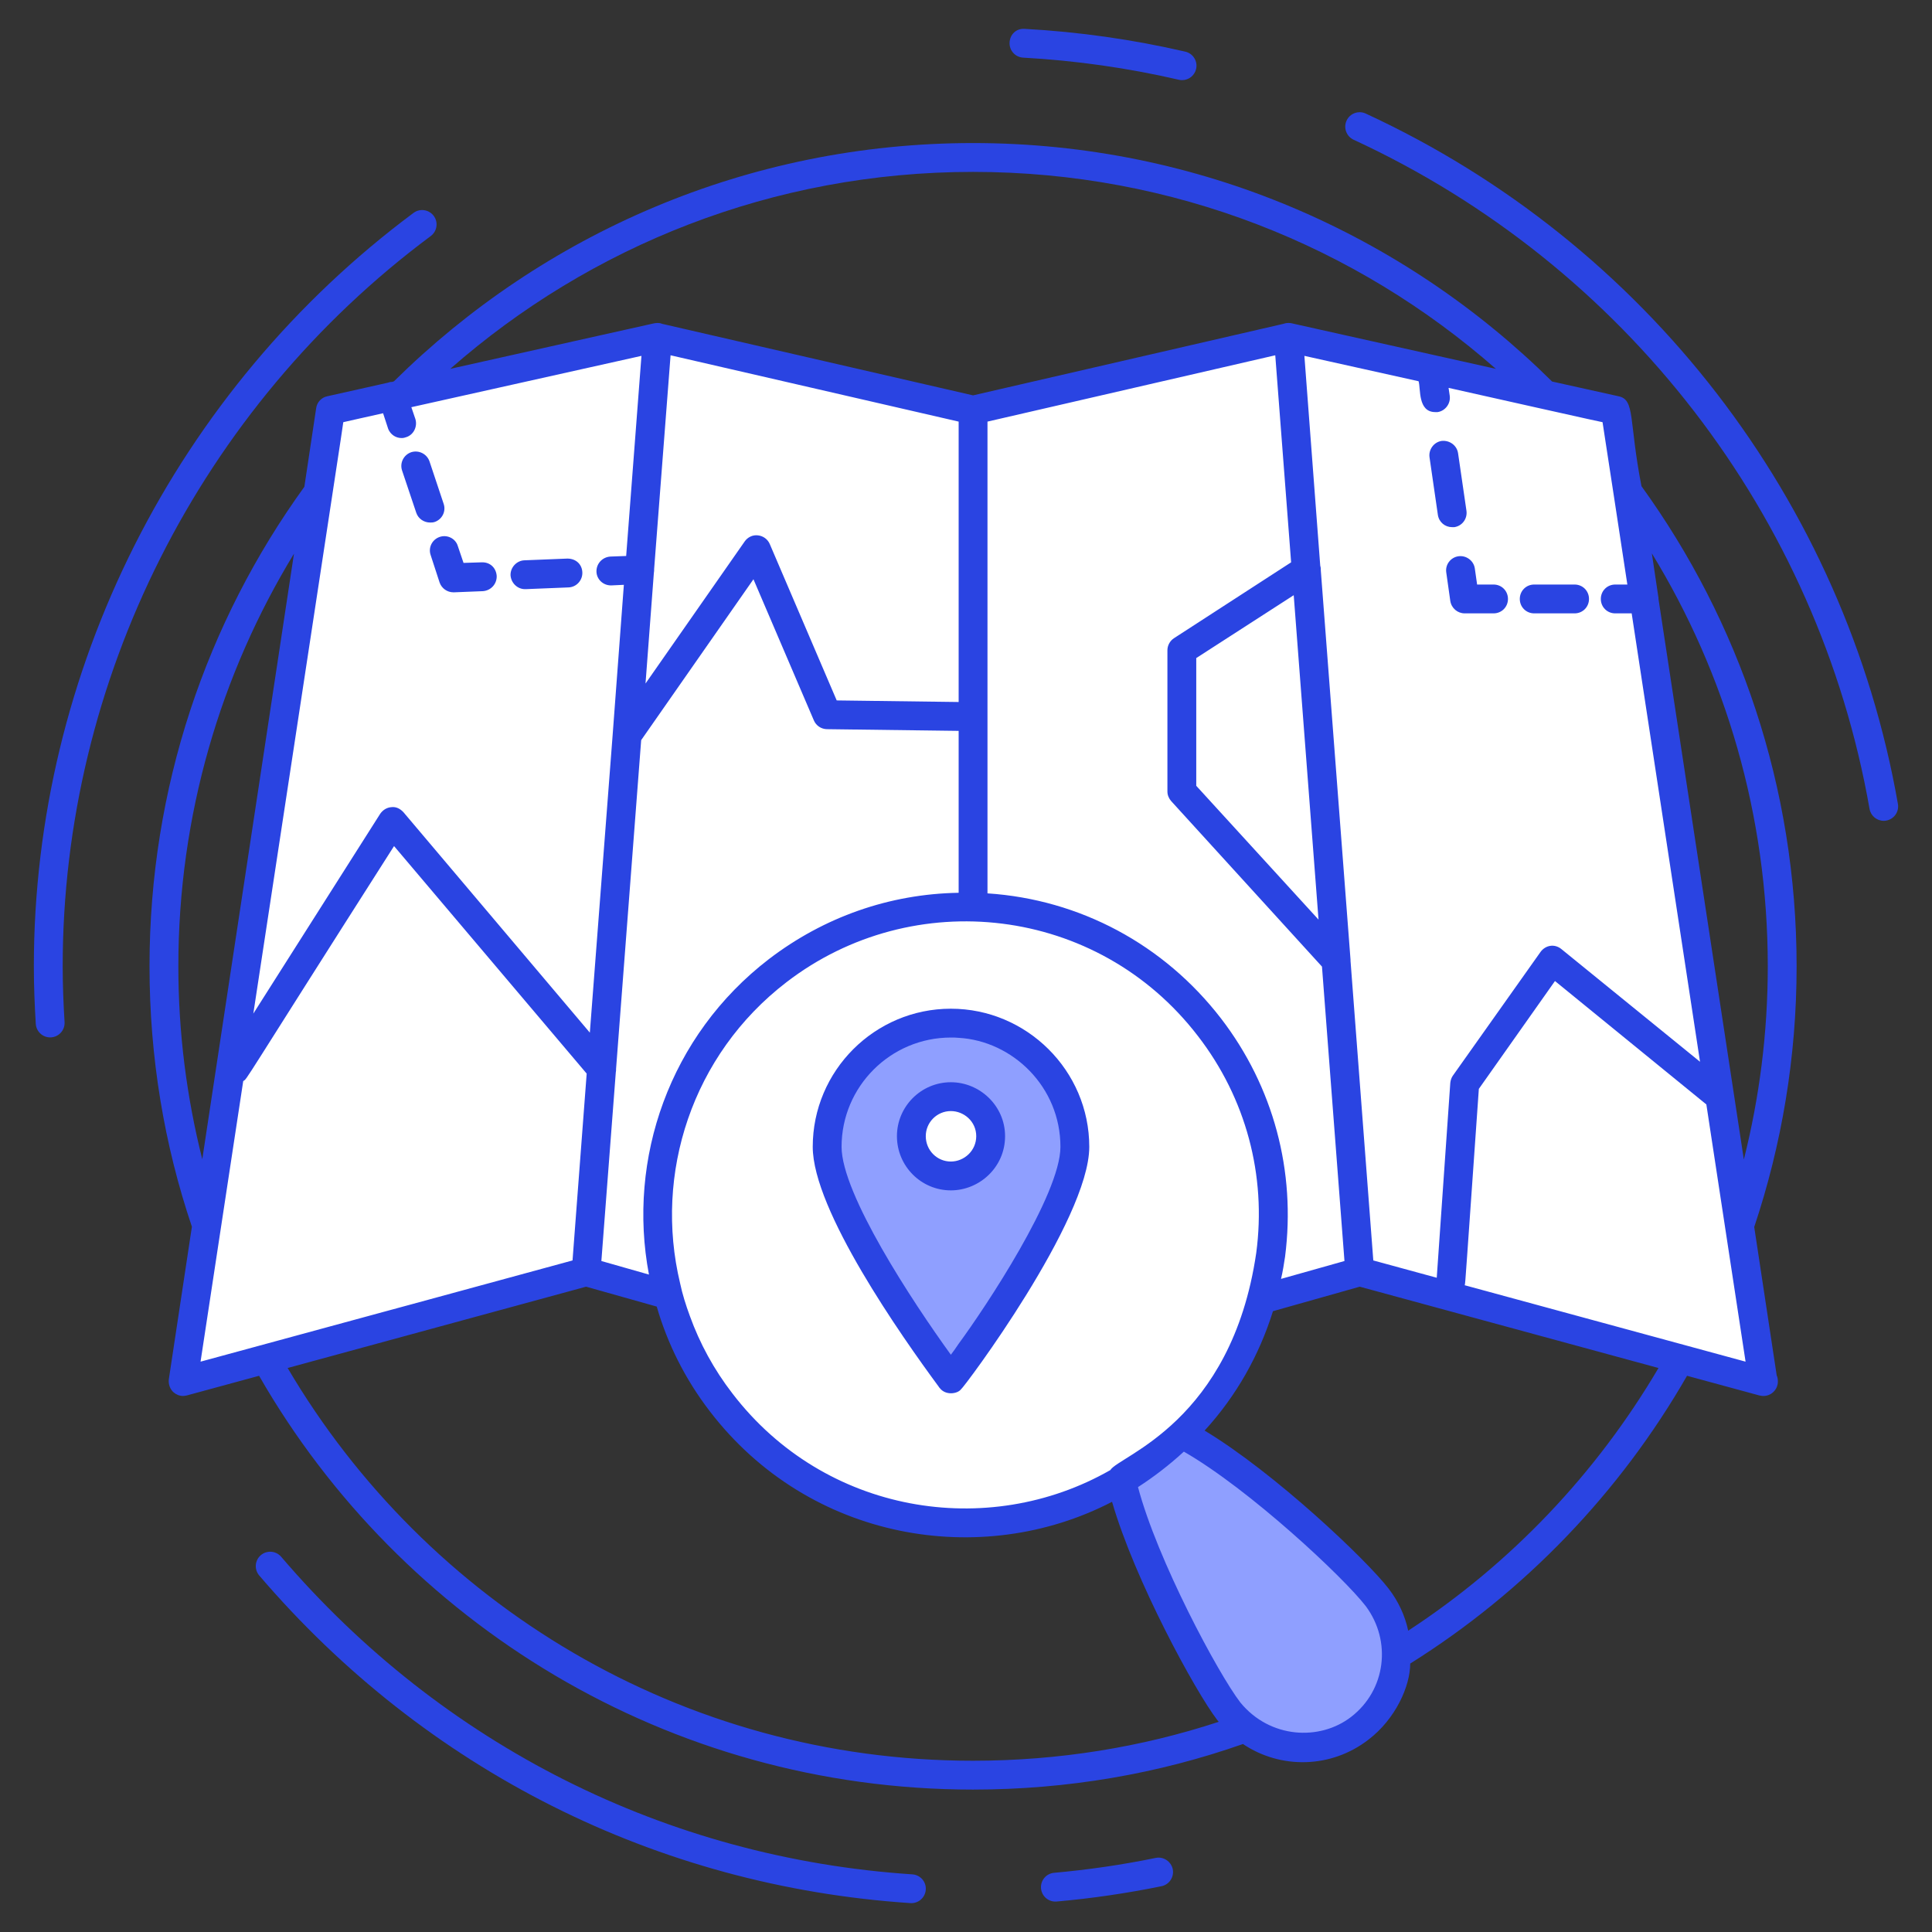 <svg xmlns="http://www.w3.org/2000/svg" enable-background="new 0 0 67 67" viewBox="0 0 67 67" width="48" height="48">
  <rect x="0" y="0" width="67" height="67" fill="#333333" stroke="none"/>
  <polygon fill="#ffffff" points="22.795 11.701 20.327 44.099 6.349 47.906 11.462 14.224" class="colorFFF svgShape"></polygon>
  <polygon fill="#ffffff" points="33.744 14.224 33.744 47.906 20.327 44.099 22.795 11.701" class="colorFFF svgShape"></polygon>
  <polygon fill="#ffffff" points="47.151 44.099 33.744 47.906 33.744 14.224 44.683 11.701" class="colorFFF svgShape"></polygon>
  <polygon fill="#ffffff" points="61.14 47.906 47.151 44.099 44.683 11.701 56.016 14.224" class="colorFFF svgShape"></polygon>
  <circle cx="33.475" cy="42.13" r="10.679" fill="#ffffff" class="colorFFF svgShape"></circle>
  <path fill="#8f9fff" d="M47.757 55.396c1.092 1.421.819 3.446-.602 4.537-1.421 1.091-3.448.834-4.539-.587-.812-1.057-3.166-5.434-3.728-8.055.369-.203.735-.444 1.082-.71.347-.266.674-.558.965-.862C43.322 50.937 46.945 54.339 47.757 55.396zM37.275 39.775c0 2.367-4.296 8.05-4.296 8.05s-4.296-5.683-4.296-8.05c0-2.377 1.929-4.296 4.296-4.296C35.356 35.479 37.275 37.397 37.275 39.775z" class="color8F9FFF svgShape"></path>
  <circle cx="32.979" cy="39.405" r="1.377" fill="#ffffff" class="colorFFF svgShape"></circle>
  <polyline fill="#ffffff" points="8.157 37.077 13.609 28.493 20.862 37.077" class="colorFFF svgShape"></polyline>
  <polyline fill="#ffffff" points="21.744 25.497 26.234 19.064 28.683 24.787 33.744 24.852" class="colorFFF svgShape"></polyline>
  <polyline fill="#ffffff" points="50.318 44.449 50.797 37.588 53.828 33.299 59.637 38.028" class="colorFFF svgShape"></polyline>
  <path fill="#2a44e2" d="M14.938 8.186c.221-.165.268-.479.103-.7-.167-.222-.48-.267-.7-.103C6.096 13.515 1.174 23.282 1.174 33.511c0 .671.026 1.335.067 1.995.017.266.236.47.499.47.01 0 .021 0 .03-.001.276-.017.485-.254.469-.529-.039-.641-.065-1.285-.065-1.935C2.174 23.597 6.946 14.129 14.938 8.186zM40.078 64.431c-1.157.238-2.342.411-3.522.516-.275.024-.479.267-.454.542.023.26.241.456.497.456.016 0 .03-.001.045-.002 1.219-.107 2.441-.287 3.636-.531.271-.056.444-.32.39-.591C40.613 64.55 40.342 64.375 40.078 64.431zM31.64 65.001c-8.525-.564-16.299-4.476-21.89-11.014-.179-.209-.494-.234-.705-.055-.21.18-.234.495-.055.705 5.767 6.744 13.787 10.779 22.583 11.361.012.001.022.001.033.001.262 0 .481-.203.499-.467C32.125 65.258 31.916 65.02 31.64 65.001zM35.483 1.999c1.813.1 3.63.357 5.398.767.037.009.075.013.112.013.228 0 .434-.156.487-.388.062-.269-.105-.537-.375-.6-1.823-.422-3.697-.688-5.568-.79-.3-.021-.511.196-.526.472S35.208 1.984 35.483 1.999zM47.362 3.938c-.251-.116-.548-.007-.664.244-.115.251-.006.548.244.664 9.419 4.353 16.107 13.027 17.892 23.205.042.243.253.414.491.414.029 0 .058-.002.087-.008.272-.048.454-.307.406-.578C63.978 17.378 57.078 8.428 47.362 3.938z" class="color2A44E2 svgShape"></path>
  <path fill="#2a44e2" d="M56.925,16.861c-0.447-2.293-0.21-3.002-0.8-3.12l-2.3-0.51
				c-5.16-5.11-12.25-8.27-20.08-8.27s-14.92,3.16-20.08,8.26l-0.05,0.02
				c-0.05,0-0.11,0.01-0.16,0.03l-2.1,0.47c-0.2,0.04-0.36,0.2-0.39,0.41
				l-0.41,2.73c-3.39,4.69-5.37,10.43-5.37,16.63c0,3.15,0.51,6.19,1.47,9.03l-0.8,5.29
				c-0.02,0.17,0.04,0.34,0.16,0.45c0.09,0.08,0.21,0.13,0.33,0.13
				c0.05,0,0.09-0.01,0.14-0.02l2.5-0.68c4.92,8.57,14.18,14.35,24.76,14.35
				c3.28,0,6.43-0.55,9.36-1.58c1.31,0.88,3.06,0.847,4.35-0.15
				c0.944-0.72,1.45-1.859,1.45-2.64c3.96-2.48,7.27-5.92,9.6-9.98l2.5,0.68
				c0.05,0.01,0.09,0.02,0.13,0.02c0.01,0,0.02,0,0.02,0c0.28,0,0.5-0.23,0.5-0.5
				c0-0.08-0.01-0.15-0.04-0.21l-0.78-5.15c0.95-2.84,1.47-5.88,1.47-9.04
				C62.305,27.301,60.315,21.551,56.925,16.861z M55.065,14.531l0.51,0.11l0.09,0.59l0.31,2.02
				l0.46,3.02h-0.42c-0.28,0-0.5,0.22-0.5,0.5s0.22,0.5,0.5,0.5h0.57l2.37,15.55l-4.81-3.91
				c-0.11-0.09-0.25-0.13-0.38-0.11c-0.14,0.02-0.26,0.1-0.34,0.21l-3.04,4.29
				c-0.05,0.07-0.08,0.16-0.09,0.25l-0.47,6.76l-2.2-0.6l-0.79-10.39v-0.04
				l-1.03-13.49c0-0.06,0-0.11-0.02-0.17l-0.55-7.28l3.96,0.88
				c0.079,0.248-0.036,1.07,0.58,1.07h0.08c0.27-0.04,0.46-0.3,0.42-0.57l-0.04-0.27
				l3.08,0.69L55.065,14.531z M38.505,50.981c-4.251,2.433-9.904,1.518-13.1-2.65
				c-0.65-0.84-1.14-1.75-1.48-2.69c-0.14-0.38-0.26-0.76-0.34-1.14
				c-0.91-3.79,0.41-7.92,3.69-10.44c4.387-3.373,10.79-2.665,14.27,1.87
				c1.66,2.15,2.38,4.83,2.02,7.52C42.705,49.326,38.803,50.483,38.505,50.981z M23.255,12.321
				l9.99,2.3v9.724l-4.229-0.055l-2.321-5.423c-0.071-0.167-0.229-0.282-0.409-0.301
				c-0.181-0.023-0.357,0.062-0.461,0.211l-3.439,4.927l0.289-3.834c0.01-0.05,0.01-0.09,0.01-0.13
				v-0.01L23.255,12.321z M21.355,37.191c0.01-0.04,0.01-0.09,0.01-0.13l0.87-11.39v-0.003
				l3.894-5.58l2.095,4.895c0.078,0.183,0.256,0.301,0.453,0.304l4.568,0.059v5.615
				c-2.4,0.04-4.67,0.84-6.58,2.3c-3.45,2.65-4.92,6.93-4.16,10.94l-1.65-0.47
				L21.355,37.191z M42.345,35.321c-1.98-2.57-4.9-4.13-8.1-4.34v-6.12v-0.002
				c0,0,0-0,0-0l-0-0.001V14.621l9.98-2.3l0.55,7.18l-4.06,2.63
				c-0.14,0.09-0.23,0.25-0.23,0.42v4.9c0,0.12,0.05,0.24,0.13,0.33l5.23,5.74l0.78,10.21
				l-2.2,0.62c0.06-0.25,0.1-0.51,0.14-0.77C44.945,40.621,44.165,37.691,42.345,35.321z
				 M41.485,27.251v-4.43l3.38-2.18l0.86,11.25L41.485,27.251z M33.745,5.961
				c6.94,0,13.28,2.57,18.13,6.83c-0.1-0.022-7.513-1.675-7.04-1.57l-0.04-0.01
				c-0.04-0.01-0.08-0.01-0.11-0.01c-0.04,0-0.08,0-0.11,0.01l-0.07,0.02l-10.76,2.48
				l-10.78-2.48l-0.06-0.02c-0.04-0.01-0.07-0.01-0.11-0.01c-0.05,0-0.1,0.01-0.15,0.02
				l-7.03,1.57C20.465,8.531,26.805,5.961,33.745,5.961z M11.905,14.641l0.53-0.12l0.85-0.19
				l0.17,0.52c0,0.01,0.01,0.02,0.01,0.03c0.08,0.19,0.26,0.31,0.46,0.31
				c0.06,0,0.11-0.01,0.16-0.03c0.26-0.08,0.4-0.37,0.32-0.63l-0.14-0.41l7.98-1.78
				l-0.53,6.94l-0.55,0.02c-0.28,0.02-0.49,0.25-0.48,0.53c0.01,0.26,0.23,0.47,0.5,0.47
				c0,0,0.01,0,0.02,0l0.43-0.02l-0.39,5.22l-0.79,10.31l-6.46-7.64
				c-0.11-0.12-0.25-0.2-0.42-0.18c-0.16,0.01-0.3,0.1-0.39,0.23l-4.4,6.93
				c0.31-2.035-1.122,7.371,3.03-19.9L11.905,14.641z M6.185,33.511
				c0-5.24,1.47-10.14,4.01-14.31l-3.18,21C6.475,38.061,6.185,35.821,6.185,33.511z
				 M6.955,47.221c0.018-0.118,1.498-9.85,1.48-9.73c0.164-0.109-0.187,0.347,5.23-8.15
				l6.68,7.89v0.01l-0.49,6.47C2.004,48.573,24.661,42.403,6.955,47.221z M33.745,61.061
				c-10.12,0-18.97-5.47-23.77-13.62l10.35-2.82l2.45,0.69c0.37,1.28,0.98,2.51,1.84,3.63
				c3.445,4.496,9.426,5.489,13.95,3.14c0.79,2.73,2.89,6.58,3.65,7.57
				c0.02,0.02,0.03,0.04,0.05,0.06C39.585,60.591,36.715,61.061,33.745,61.061z M46.855,59.541
				c-1.087,0.839-2.815,0.752-3.84-0.5c-0.77-1-2.88-4.94-3.55-7.47
				c0.541-0.348,1.088-0.768,1.59-1.23c2.28,1.31,5.54,4.36,6.31,5.36
				C48.268,56.915,48.062,58.611,46.855,59.541z M48.835,56.551c-0.11-0.52-0.34-1.02-0.68-1.46
				c-0.76-0.99-3.94-4.01-6.38-5.48c1.09-1.19,1.89-2.6,2.37-4.14l3.01-0.85l10.36,2.82
				C55.355,51.111,52.385,54.231,48.835,56.551z M60.535,47.221c-13.348-3.632-8.744-2.379-9.74-2.65
				c0.027-0.082,0.029-0.304,0.49-6.81l2.64-3.74l5.25,4.28
				C59.19,38.404,60.625,47.812,60.535,47.221z M60.475,40.211c-4.057-26.646-2.657-17.449-2.96-19.44
				c0-0.03,0-0.07-0.01-0.1l-0.22-1.48c2.55,4.17,4.02,9.08,4.02,14.32
				C61.305,35.821,61.015,38.061,60.475,40.211z" class="color2A44E2 svgShape"></path>
  <path fill="#2a44e2" d="M14.435 17.781c.07.21.27.34.48.34.05 0 .1 0 .16-.02.26-.09.4-.37.31-.63l-.49-1.47c-.09-.26-.37-.4-.63-.32-.27.09-.41.38-.32.64L14.435 17.781zM14.935 19.251l.31.95c.07.2.26.34.48.34.01 0 .01 0 .02 0l1-.04c.28-.02.49-.25.48-.53-.02-.27-.22-.48-.52-.47l-.63.02-.2-.59c-.08-.26-.37-.4-.63-.31S14.845 18.991 14.935 19.251zM18.205 20.431h.03l1.48-.06c.28-.01.49-.25.48-.52-.01-.28-.22-.48-.52-.48l-1.49.06c-.27.01-.49.25-.48.52C17.725 20.221 17.945 20.431 18.205 20.431zM32.975 34.981c-2.64 0-4.79 2.15-4.79 4.79 0 2.193 3.074 6.561 4.37 8.32.01.02.02.03.03.04.208.277.625.204.74.05.1-.05 4.45-5.872 4.45-8.41C37.775 37.129 35.607 34.981 32.975 34.981zM33.245 46.601c-.09.14-.18.26-.27.38-1.34-1.85-3.79-5.58-3.79-7.21 0-2.09 1.7-3.79 3.79-3.79.09 0 .18 0 .27.01 1.87.107 3.53 1.699 3.53 3.78C36.775 41.429 34.163 45.356 33.245 46.601z" class="color2A44E2 svgShape"></path>
  <path fill="#2a44e2" d="M32.975 37.531c-1.03 0-1.87.84-1.87 1.87 0 1.04.84 1.88 1.87 1.88.986 0 1.88-.797 1.88-1.88C34.855 38.35 33.98 37.531 32.975 37.531zM32.975 40.281c-.48 0-.87-.39-.87-.88 0-.48.39-.87.87-.87.453 0 .88.361.88.87C33.855 39.911 33.431 40.281 32.975 40.281zM50.435 18.281c.27-.04.46-.29.42-.57l-.29-1.99c-.04-.28-.3-.46-.57-.43-.27.04-.46.3-.42.57l.29 2c.04.25.25.42.49.42H50.435zM51.795 20.271h-.57l-.08-.56c-.04-.27-.3-.46-.57-.42-.27.04-.46.29-.42.56l.14.99c.04.25.25.43.5.43h1c.28 0 .5-.22.5-.5S52.075 20.271 51.795 20.271zM52.705 20.771c0 .28.22.5.5.5h1.4c.28 0 .5-.22.5-.5s-.22-.5-.5-.5h-1.4C52.925 20.271 52.705 20.491 52.705 20.771z" class="color2A44E2 svgShape"></path>
</svg>
